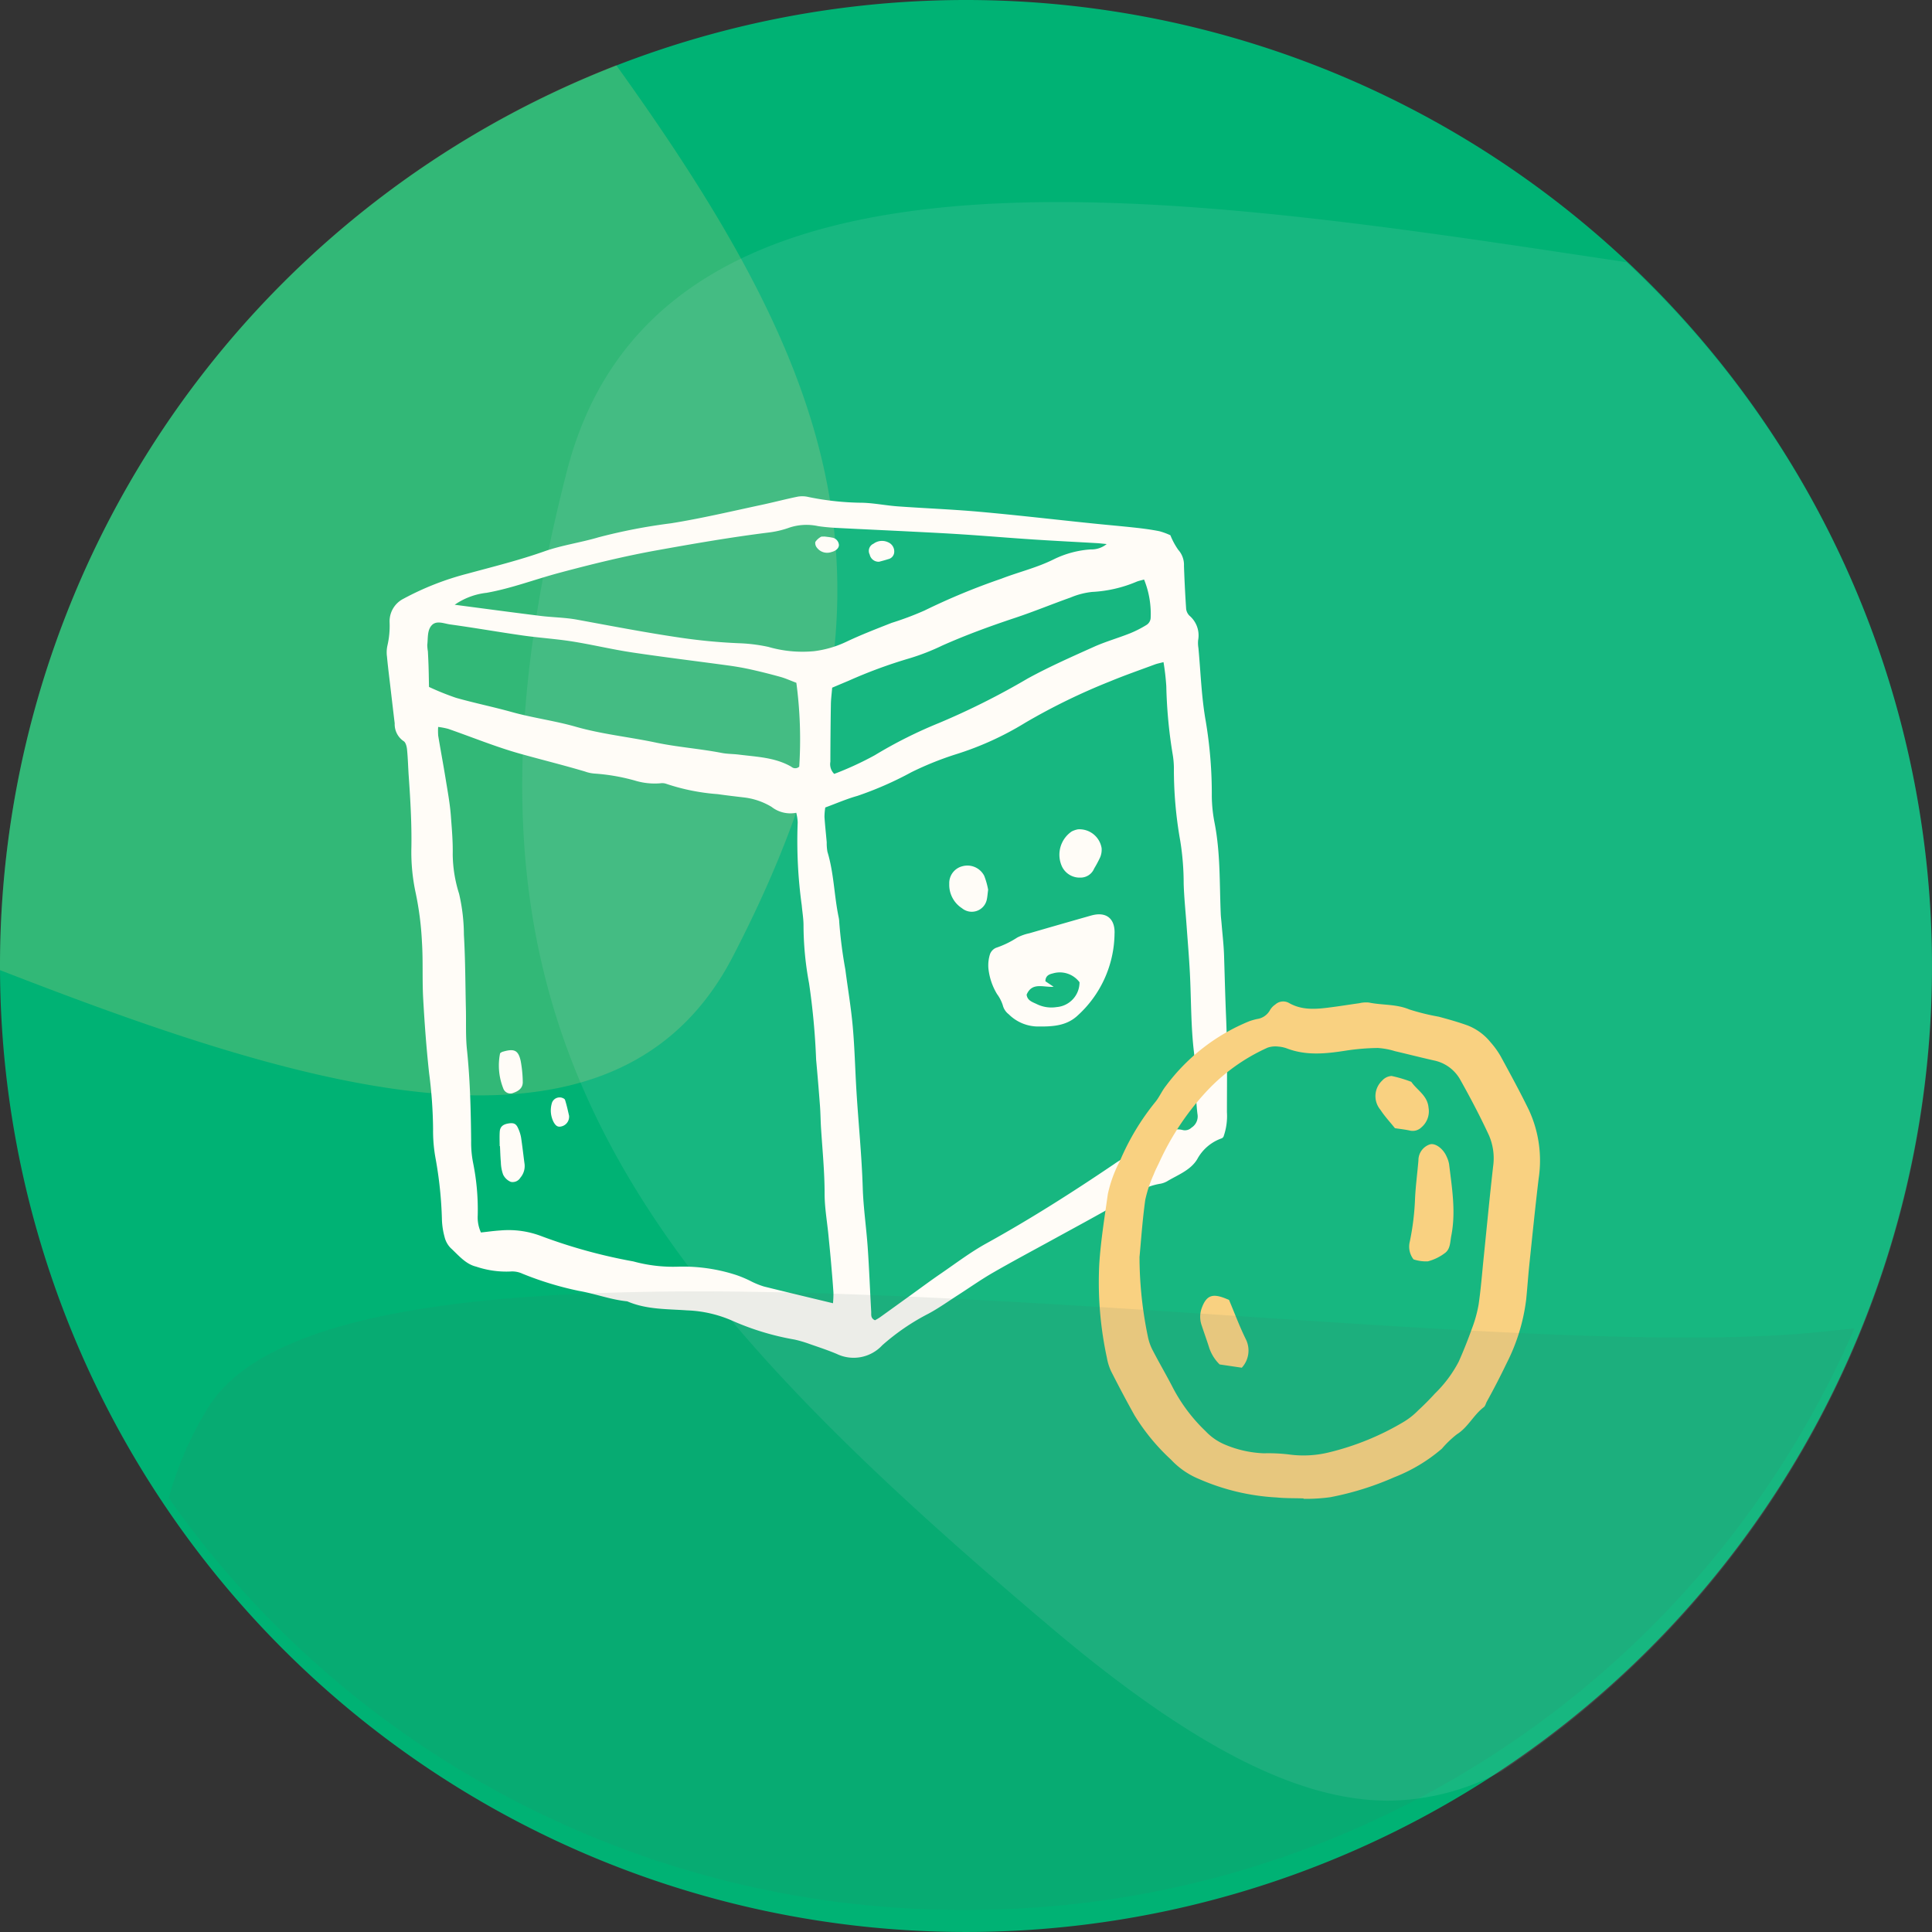 <svg xmlns="http://www.w3.org/2000/svg" xmlns:xlink="http://www.w3.org/1999/xlink" width="237.001" height="237" viewBox="0 0 237.001 237">
  <rect x="0" y="0" width="237.001" height="237" fill="#333333" stroke="none"/>
  <defs>
    <clipPath id="clip-path">
      <rect id="Rectangle_1451" data-name="Rectangle 1451" width="103.092" height="105.689" fill="#fffcf7"/>
    </clipPath>
    <clipPath id="clip-path-2">
      <rect id="Rectangle_1455" data-name="Rectangle 1455" width="54.113" height="61.021" fill="#f9d181"/>
    </clipPath>
  </defs>
  <g id="Group_2648" data-name="Group 2648" transform="translate(-210 -1238)">
    <path id="Path_19260" data-name="Path 19260" d="M118.5,0A118.5,118.5,0,1,1,0,118.5,118.5,118.5,0,0,1,118.5,0Z" transform="translate(210 1238)" fill="#00b274"/>
    <path id="Intersection_2" data-name="Intersection 2" d="M-6805.078,142.654c0-.168,0-.338,0-.505a118.541,118.541,0,0,1,75.6-110.495c27.834,38.736,37.051,65.489,14.275,109.378-6.447,12.423-17.521,16.988-31.03,16.988C-6763.414,158.02-6784.527,150.641-6805.078,142.654Z" transform="translate(7015.078 1214.352)" fill="#f9d181" opacity="0.203"/>
    <path id="Intersection_3" data-name="Intersection 3" d="M-6670.481,221.284c-53.3-45.042-76.54-75.921-59.539-142.009,10.978-42.674,70.073-34.619,123.6-26.565l6.373.96a118.161,118.161,0,0,1,37.482,86.477,118.383,118.383,0,0,1-52.782,98.62,29.609,29.609,0,0,1-13.885,3.627C-6639.24,242.4-6651.86,237.021-6670.481,221.284Z" transform="translate(7009.57 1216.496)" fill="#e1e7eb" opacity="0.103"/>
    <g id="Group_2601" data-name="Group 2601" transform="translate(257.439 1298.874)">
      <g id="Group_2072" data-name="Group 2072" clip-path="url(#clip-path)">
        <path id="Path_17038" data-name="Path 17038" d="M96.138,4.794A8.713,8.713,0,0,0,97.1,6.576a2.757,2.757,0,0,1,.7,1.965q.09,2.644.267,5.284a1.418,1.418,0,0,0,.411.833,3.173,3.173,0,0,1,1.062,2.985,3.706,3.706,0,0,0,.034.98c.279,3,.371,6.03.9,8.984a53.739,53.739,0,0,1,.74,9.189,18.034,18.034,0,0,0,.349,3.319c.718,3.685.588,7.419.75,11.137.016.39.069.779.1,1.169.106,1.306.264,2.611.305,3.92.08,2.551.143,5.1.252,7.652.165,3.849.1,7.708.1,11.563a7.534,7.534,0,0,1-.43,3.036c-.089.081-.131.147-.188.166a5.449,5.449,0,0,0-3.025,2.568c-.8,1.326-2.291,1.888-3.581,2.642a2.685,2.685,0,0,1-.91.362c-2.273.357-4.037,1.753-5.954,2.847-2.328,1.329-4.691,2.6-7.04,3.888-2.518,1.385-5.056,2.733-7.546,4.166-1.471.847-2.863,1.83-4.292,2.748-1.213.777-2.389,1.625-3.654,2.3a27.424,27.424,0,0,0-5.663,3.874,4.78,4.78,0,0,1-5.568,1.067c-1.08-.458-2.2-.827-3.31-1.212a14.9,14.9,0,0,0-1.876-.555,32.635,32.635,0,0,1-7.676-2.329,15.111,15.111,0,0,0-5.524-1.253c-2.475-.175-4.982-.094-7.327-1.108-2.026-.2-3.937-.938-5.926-1.281a39.791,39.791,0,0,1-6.928-2.109,2.983,2.983,0,0,0-1.493-.269,11.545,11.545,0,0,1-4.191-.6c-1.3-.31-2.176-1.412-3.133-2.29A2.938,2.938,0,0,1,7.1,90.878a9.2,9.2,0,0,1-.327-2.129,49.071,49.071,0,0,0-.762-7.42,18.589,18.589,0,0,1-.324-3.711A56.362,56.362,0,0,0,5.2,70.766c-.332-3.057-.561-6.128-.73-9.2-.126-2.288,0-4.592-.148-6.878a38.07,38.07,0,0,0-.769-6.025,23.73,23.73,0,0,1-.525-5.651c.043-2.887-.123-5.747-.324-8.615-.079-1.11-.1-2.225-.211-3.332-.035-.362-.164-.875-.422-1.024A2.5,2.5,0,0,1,.98,27.863C.789,26.3.609,24.74.426,23.178.29,22.01.139,20.843.033,19.673a3.825,3.825,0,0,1,.057-1.365,10.807,10.807,0,0,0,.262-2.891,3.1,3.1,0,0,1,1.712-2.847A34.8,34.8,0,0,1,9.917,9.495c3.159-.859,6.329-1.64,9.426-2.736C21.494,6,23.8,5.688,25.994,5.035a69.06,69.06,0,0,1,8.864-1.713c3.756-.6,7.446-1.477,11.156-2.27,1.47-.314,2.924-.7,4.4-1A3.286,3.286,0,0,1,51.765.1,34.085,34.085,0,0,0,58.4.8c1.435.046,2.861.34,4.3.443,3.333.24,6.676.365,10,.662,4.5.4,8.994.925,13.491,1.39,1.89.2,3.785.359,5.673.565.977.107,1.953.237,2.916.429a8.271,8.271,0,0,1,1.359.5M11.557,90.316c.832-.089,1.6-.2,2.377-.248a11.3,11.3,0,0,1,5,.682,65.133,65.133,0,0,0,11.324,3.116,18.368,18.368,0,0,0,5.431.646,21.079,21.079,0,0,1,7.153,1.011,13.89,13.89,0,0,1,1.973.842,10.083,10.083,0,0,0,1.451.576c2.785.694,5.577,1.356,8.479,2.056a11.953,11.953,0,0,0,.054-1.324c-.085-1.3-.2-2.606-.313-3.908-.091-1.043-.2-2.084-.3-3.126-.166-1.694-.469-3.388-.47-5.082,0-2.689-.266-5.356-.438-8.032-.059-.914-.061-1.832-.13-2.745q-.213-2.839-.472-5.672a86.794,86.794,0,0,0-.866-9.354,39.328,39.328,0,0,1-.681-7.223c-.012-.779-.147-1.557-.215-2.336a57.837,57.837,0,0,1-.5-10.173,5.4,5.4,0,0,0-.177-1.191A3.743,3.743,0,0,1,47.2,38.1a8.464,8.464,0,0,0-3.3-1.142c-1.1-.128-2.2-.257-3.3-.414a25.685,25.685,0,0,1-6.284-1.257,1.529,1.529,0,0,0-.769-.072,8.311,8.311,0,0,1-3.091-.333,24.364,24.364,0,0,0-4.995-.863,4.411,4.411,0,0,1-1.147-.253c-2.624-.779-5.282-1.435-7.916-2.17-3.006-.839-5.91-2.037-8.864-3.063A9.133,9.133,0,0,0,6.31,28.3a7.489,7.489,0,0,0,.007,1.08c.289,1.742.617,3.479.9,5.222.249,1.545.541,3.089.656,4.645s.256,3.105.224,4.684a16.49,16.49,0,0,0,.779,4.825A22.569,22.569,0,0,1,9.469,53.8c.178,3.051.175,6.113.246,9.17.037,1.636-.043,3.282.127,4.9.388,3.717.478,7.44.516,11.17a12.92,12.92,0,0,0,.239,2.734,28.967,28.967,0,0,1,.568,6.435,4.456,4.456,0,0,0,.391,2.1M53.8,38.176a7.61,7.61,0,0,0-.1,1.158c.068,1.042.185,2.081.276,3.121a5.8,5.8,0,0,0,.09,1.166c.8,2.626.817,5.381,1.378,8.045a3.191,3.191,0,0,1,.068.585,55.947,55.947,0,0,0,.75,5.817c.3,2.329.7,4.649.906,6.986.234,2.6.291,5.211.449,7.817.241,3.977.652,7.94.776,11.927.076,2.473.444,4.936.615,7.408.18,2.605.277,5.217.424,7.824.02.363-.1.8.463,1.053a6.766,6.766,0,0,0,.593-.348c1.278-.914,2.549-1.837,3.824-2.754,1.222-.88,2.43-1.78,3.673-2.63,1.836-1.257,3.62-2.616,5.561-3.688,5.393-2.979,10.578-6.28,15.675-9.728a10.341,10.341,0,0,1,2.6-1.346A8.226,8.226,0,0,0,93.7,79.545c.545-.358,1.027-.813,1.566-1.183a2.552,2.552,0,0,1,2.371-.616,1.153,1.153,0,0,0,1.083-.287,1.635,1.635,0,0,0,.733-1.695c-.309-2.537-.133-5.092-.436-7.644-.377-3.18-.324-6.409-.491-9.614-.1-1.96-.269-3.917-.409-5.876-.121-1.693-.3-3.385-.353-5.08a32.915,32.915,0,0,0-.42-5.274,50.046,50.046,0,0,1-.78-8.993,10.5,10.5,0,0,0-.14-1.566,58.552,58.552,0,0,1-.791-8.4,29.316,29.316,0,0,0-.343-2.966c-.446.118-.764.175-1.062.286-1.84.683-3.695,1.329-5.507,2.079a76.742,76.742,0,0,0-10.386,5.066,37.706,37.706,0,0,1-8.549,3.885,39.107,39.107,0,0,0-5.41,2.181,42.674,42.674,0,0,1-6.644,2.913c-1.317.367-2.58.924-3.928,1.417M8.337,13.312c3.5.457,7,.929,10.5,1.365,1.493.185,3.014.191,4.489.46,4.25.778,8.489,1.6,12.768,2.225a68.993,68.993,0,0,0,7.036.667,20.211,20.211,0,0,1,3.695.454,15.028,15.028,0,0,0,5.6.524,12.887,12.887,0,0,0,3.9-1.127c1.827-.871,3.724-1.6,5.608-2.343a37.86,37.86,0,0,0,4.035-1.516,81.784,81.784,0,0,1,9.415-3.9c2.135-.825,4.375-1.349,6.441-2.381a12.108,12.108,0,0,1,4.531-1.217,2.967,2.967,0,0,0,1.966-.657c-.53-.05-.847-.091-1.163-.11-2.615-.151-5.231-.28-7.845-.451-2.8-.183-5.593-.419-8.392-.606-2.089-.139-4.18-.244-6.272-.349-3.133-.159-6.267-.3-9.4-.462-.781-.041-1.564-.106-2.338-.223a6.67,6.67,0,0,0-3.478.172,11.728,11.728,0,0,1-2.676.625C42.21,5.031,37.7,5.813,33.2,6.622c-4.068.73-8.073,1.715-12.059,2.783-2.967.794-5.84,1.9-8.889,2.442a8.505,8.505,0,0,0-3.913,1.465M50.25,22.885c-.742-.279-1.334-.551-1.954-.724q-1.8-.5-3.617-.907c-.9-.2-1.8-.358-2.71-.483-3.957-.542-7.923-1.019-11.872-1.612-2.461-.369-4.888-.958-7.346-1.347-2-.317-4.035-.442-6.044-.728-2.98-.424-5.945-.948-8.927-1.358-.742-.1-1.663-.529-2.254.1-.575.615-.452,1.585-.549,2.414a4.877,4.877,0,0,0,.073.781c.036.654.066,1.308.086,1.962.024.777.034,1.554.05,2.409a32.673,32.673,0,0,0,3.32,1.338c2.265.643,4.579,1.112,6.847,1.745,2.587.721,5.262,1.065,7.834,1.8,3.221.921,6.546,1.25,9.806,1.939,2.669.563,5.419.754,8.109,1.276.691.134,1.41.117,2.113.206,2.19.278,4.433.336,6.421,1.488a.713.713,0,0,0,.969-.015,52.5,52.5,0,0,0-.355-10.289M92.907,10.218c-.41.116-.669.163-.907.261a16.045,16.045,0,0,1-5.476,1.26,9.386,9.386,0,0,0-2.642.688c-2.267.805-4.495,1.726-6.776,2.485-3.033,1.008-6.027,2.1-8.948,3.4a27.446,27.446,0,0,1-3.976,1.556,59.656,59.656,0,0,0-7.537,2.774c-.654.273-1.306.55-2,.842-.06.75-.148,1.395-.159,2.04q-.056,3.526-.063,7.052a1.669,1.669,0,0,0,.473,1.486,39.268,39.268,0,0,0,4.965-2.286,55.674,55.674,0,0,1,7.884-3.958A90.6,90.6,0,0,0,78.612,22.37c2.632-1.443,5.392-2.662,8.133-3.894,1.427-.641,2.948-1.069,4.406-1.647a13.394,13.394,0,0,0,2.088-1.064,1.09,1.09,0,0,0,.472-.793,11.191,11.191,0,0,0-.805-4.754" transform="translate(0 0)" fill="#fffcf7"/>
        <path id="Path_17039" data-name="Path 17039" d="M33.776,190.367c0-.587-.03-1.176.009-1.761s.37-.885,1.007-1c.7-.124,1,0,1.256.6a4.514,4.514,0,0,1,.352,1.106c.168,1.095.285,2.2.435,3.3a2.188,2.188,0,0,1-.518,1.635,1.1,1.1,0,0,1-1.183.513,1.841,1.841,0,0,1-.938-.9,4.832,4.832,0,0,1-.275-1.53c-.062-.65-.074-1.3-.108-1.957h-.037" transform="translate(-19.92 -110.654)" fill="#fffcf7"/>
        <path id="Path_17040" data-name="Path 17040" d="M33.671,166.1a1.468,1.468,0,0,1,.25-.165c1.475-.444,1.977-.236,2.278,1.112a15.34,15.34,0,0,1,.253,2.508c.041.774-.464,1.163-1.128,1.395a.926.926,0,0,1-1.268-.548,7.589,7.589,0,0,1-.385-4.3" transform="translate(-19.763 -97.77)" fill="#fffcf7"/>
        <path id="Path_17041" data-name="Path 17041" d="M51.338,182.1a1.221,1.221,0,0,1-1,1.318c-.465.1-.7-.194-.9-.551a3.134,3.134,0,0,1-.228-2.256.989.989,0,0,1,1-.762c.213-.01.58.141.631.3.236.729.385,1.486.5,1.953" transform="translate(-28.968 -106.1)" fill="#fffcf7"/>
        <path id="Path_17042" data-name="Path 17042" d="M195.451,127.394a13.766,13.766,0,0,1-4.661,10.215c-1.327,1.155-2.972,1.237-4.617,1.228a5.12,5.12,0,0,1-3.709-1.508,1.99,1.99,0,0,1-.723-1.1,4.7,4.7,0,0,0-.706-1.373,7.629,7.629,0,0,1-1.057-3.134,4.566,4.566,0,0,1,.182-1.721,1.357,1.357,0,0,1,.747-.815,11.434,11.434,0,0,0,2.619-1.269A6.037,6.037,0,0,1,185,127.4q3.571-1.037,7.148-2.054c.189-.054.377-.109.567-.157,1.729-.436,2.785.411,2.74,2.207m-10.788,7.542c.084.7.67.883,1.2,1.13a4.076,4.076,0,0,0,2.472.387,3.051,3.051,0,0,0,2.816-3.047,3.019,3.019,0,0,0-3.3-1.077c-.431.1-.883.287-.885.956l1.011.678c-1.259.086-2.65-.612-3.319.974" transform="translate(-106.167 -73.788)" fill="#fffcf7"/>
        <path id="Path_17043" data-name="Path 17043" d="M203.506,99.649a2.757,2.757,0,0,1,2.9,2.307,2.419,2.419,0,0,1-.18,1.13,14.585,14.585,0,0,1-.735,1.374,1.8,1.8,0,0,1-1.691,1.111,2.4,2.4,0,0,1-2.236-1.32,3.455,3.455,0,0,1,1.176-4.343,2.9,2.9,0,0,1,.766-.26" transform="translate(-118.709 -58.788)" fill="#fffcf7"/>
        <path id="Path_17044" data-name="Path 17044" d="M173.055,113.457c-.066.513-.087.842-.154,1.161a1.883,1.883,0,0,1-3.05,1.113,3.418,3.418,0,0,1-1.566-2.991,2.132,2.132,0,0,1,1.641-2.169,2.318,2.318,0,0,1,2.65,1.184,9.383,9.383,0,0,1,.479,1.7" transform="translate(-99.278 -65.189)" fill="#fffcf7"/>
        <path id="Path_17045" data-name="Path 17045" d="M145.543,15.907a1.111,1.111,0,0,1-1.188-.882.958.958,0,0,1,.458-1.319,1.756,1.756,0,0,1,1.842-.163,1.218,1.218,0,0,1,.7,1.27.941.941,0,0,1-.757.789c-.369.121-.745.216-1.055.3" transform="translate(-85.106 -7.876)" fill="#fffcf7"/>
        <path id="Path_17046" data-name="Path 17046" d="M129.3,12.047c.271.037.6.063.92.13a.988.988,0,0,1,.865.916c-.009.4-.372.728-.936.864a1.563,1.563,0,0,1-1.762-.537.888.888,0,0,1-.2-.7,1.966,1.966,0,0,1,.672-.621c.091-.066.254-.032.44-.049" transform="translate(-75.611 -7.107)" fill="#fffcf7"/>
      </g>
    </g>
    <g id="Group_2605" data-name="Group 2605" transform="translate(344.777 1360.84)">
      <g id="Group_2080" data-name="Group 2080" clip-path="url(#clip-path-2)">
        <path id="Path_17057" data-name="Path 17057" d="M25.128,60.971c-1.1-.035-2.213-.007-3.309-.117a27.253,27.253,0,0,1-9.473-2.247,9.8,9.8,0,0,1-3.47-2.388,25.493,25.493,0,0,1-4.481-5.444C3.4,49,2.455,47.206,1.536,45.4a6.6,6.6,0,0,1-.53-1.682A43.888,43.888,0,0,1,.073,32.2c.186-2.866.651-5.716,1.051-8.565A15.751,15.751,0,0,1,2.6,19.584,29.958,29.958,0,0,1,6.93,12.366c.5-.6.806-1.351,1.29-1.963A24.056,24.056,0,0,1,18.489,2.429a7.748,7.748,0,0,1,.944-.266A2.14,2.14,0,0,0,21,1.095a2.128,2.128,0,0,1,.657-.705A1.449,1.449,0,0,1,23.309.176c1.775,1.029,3.664.749,5.55.5C29.9.536,30.931.368,31.969.226A3.6,3.6,0,0,1,33.138.14c1.643.342,3.353.171,4.968.849a27.516,27.516,0,0,0,3.594.887c1.189.317,2.377.652,3.534,1.067a6.794,6.794,0,0,1,2.831,2.063,10.392,10.392,0,0,1,1.258,1.749c1.187,2.181,2.379,4.364,3.466,6.6a14.764,14.764,0,0,1,1.179,8.409c-.419,3.5-.773,7.017-1.14,10.528-.149,1.429-.242,2.863-.388,4.292a23.517,23.517,0,0,1-2.41,7.833q-1.142,2.375-2.414,4.676c-.127.229-.183.542-.371.684-1.261.951-1.928,2.47-3.305,3.331a12.553,12.553,0,0,0-1.833,1.757,20.184,20.184,0,0,1-5.853,3.512,36.324,36.324,0,0,1-7.836,2.445,22.015,22.015,0,0,1-3.284.2l0-.049M5.009,31.315a48.147,48.147,0,0,0,1.06,9.968,6.313,6.313,0,0,0,.62,1.639c.786,1.509,1.648,2.979,2.424,4.492a20.473,20.473,0,0,0,4,5.308,6.958,6.958,0,0,0,2.219,1.58,13.509,13.509,0,0,0,4.937,1.135,20.859,20.859,0,0,1,3.332.176,13.087,13.087,0,0,0,4.663-.293,32.943,32.943,0,0,0,9.217-3.778A8.815,8.815,0,0,0,39.165,50.2c.719-.666,1.417-1.361,2.074-2.087A15.4,15.4,0,0,0,44.163,44.2c.584-1.311,1.117-2.649,1.6-4a16,16,0,0,0,.842-3.009c.284-1.93.429-3.881.629-5.823.381-3.711.729-7.425,1.153-11.13a7.105,7.105,0,0,0-.522-3.831c-1.073-2.312-2.264-4.575-3.512-6.8a4.8,4.8,0,0,0-3.241-2.364c-1.593-.358-3.175-.766-4.765-1.135a9.076,9.076,0,0,0-2.111-.392,27.869,27.869,0,0,0-3.9.323c-2.408.377-4.793.638-7.156-.233a3.92,3.92,0,0,0-1.145-.261,2.937,2.937,0,0,0-1.318.134,23.243,23.243,0,0,0-7.724,5.617,32.769,32.769,0,0,0-5.5,8.314c-.241.536-.531,1.052-.734,1.6a15.5,15.5,0,0,0-1.046,3.141c-.356,2.582-.533,5.189-.7,6.966" transform="translate(0 0.001)" fill="#f9d181"/>
        <path id="Path_17058" data-name="Path 17058" d="M93.427,56.845a2.554,2.554,0,0,1-.454-2.209,31.547,31.547,0,0,0,.637-5.244c.075-1.566.285-3.125.417-4.688a2.047,2.047,0,0,1,1.381-1.958c.672-.229,1.67.526,2.075,1.487a3.584,3.584,0,0,1,.306.93c.35,2.918.85,5.83.269,8.782-.152.771-.1,1.642-.8,2.136a5.931,5.931,0,0,1-2.078,1.005,4.907,4.907,0,0,1-1.75-.241" transform="translate(-54.803 -25.194)" fill="#f9d181"/>
        <path id="Path_17059" data-name="Path 17059" d="M35.465,96.9l-2.711-.4a5.1,5.1,0,0,1-1.322-2.174c-.278-.869-.591-1.727-.874-2.594a3.154,3.154,0,0,1-.014-2.112c.558-1.544,1.263-1.858,2.837-1.25.181.07.36.146.524.213.692,1.638,1.3,3.288,2.079,4.858a3.108,3.108,0,0,1-.517,3.465" transform="translate(-17.916 -51.962)" fill="#f9d181"/>
        <path id="Path_17060" data-name="Path 17060" d="M85.194,28.715c-.582-.727-1.256-1.447-1.785-2.26a2.609,2.609,0,0,1,.216-3.573,1.671,1.671,0,0,1,1.163-.569,15.949,15.949,0,0,1,2.416.719c.717,1.044,1.982,1.666,2.114,3.175a2.58,2.58,0,0,1-.867,2.4,1.536,1.536,0,0,1-1.438.4c-.568-.128-1.152-.187-1.818-.29" transform="translate(-48.853 -13.161)" fill="#f9d181"/>
      </g>
    </g>
    <path id="Intersection_10" data-name="Intersection 10" d="M-6769.672,89.448a42.933,42.933,0,0,1,4.653-10.785c10.977-18.828,70.07-15.275,123.595-11.722,29.367,1.95,57.057,3.9,74.2,2.154q2.3-.235,4.343-.449a118.574,118.574,0,0,1-109.193,71.337A118.865,118.865,0,0,1-6769.672,89.448Z" transform="translate(7000.367 1332.308)" fill="#497463" opacity="0.103"/>
  </g>
</svg>
